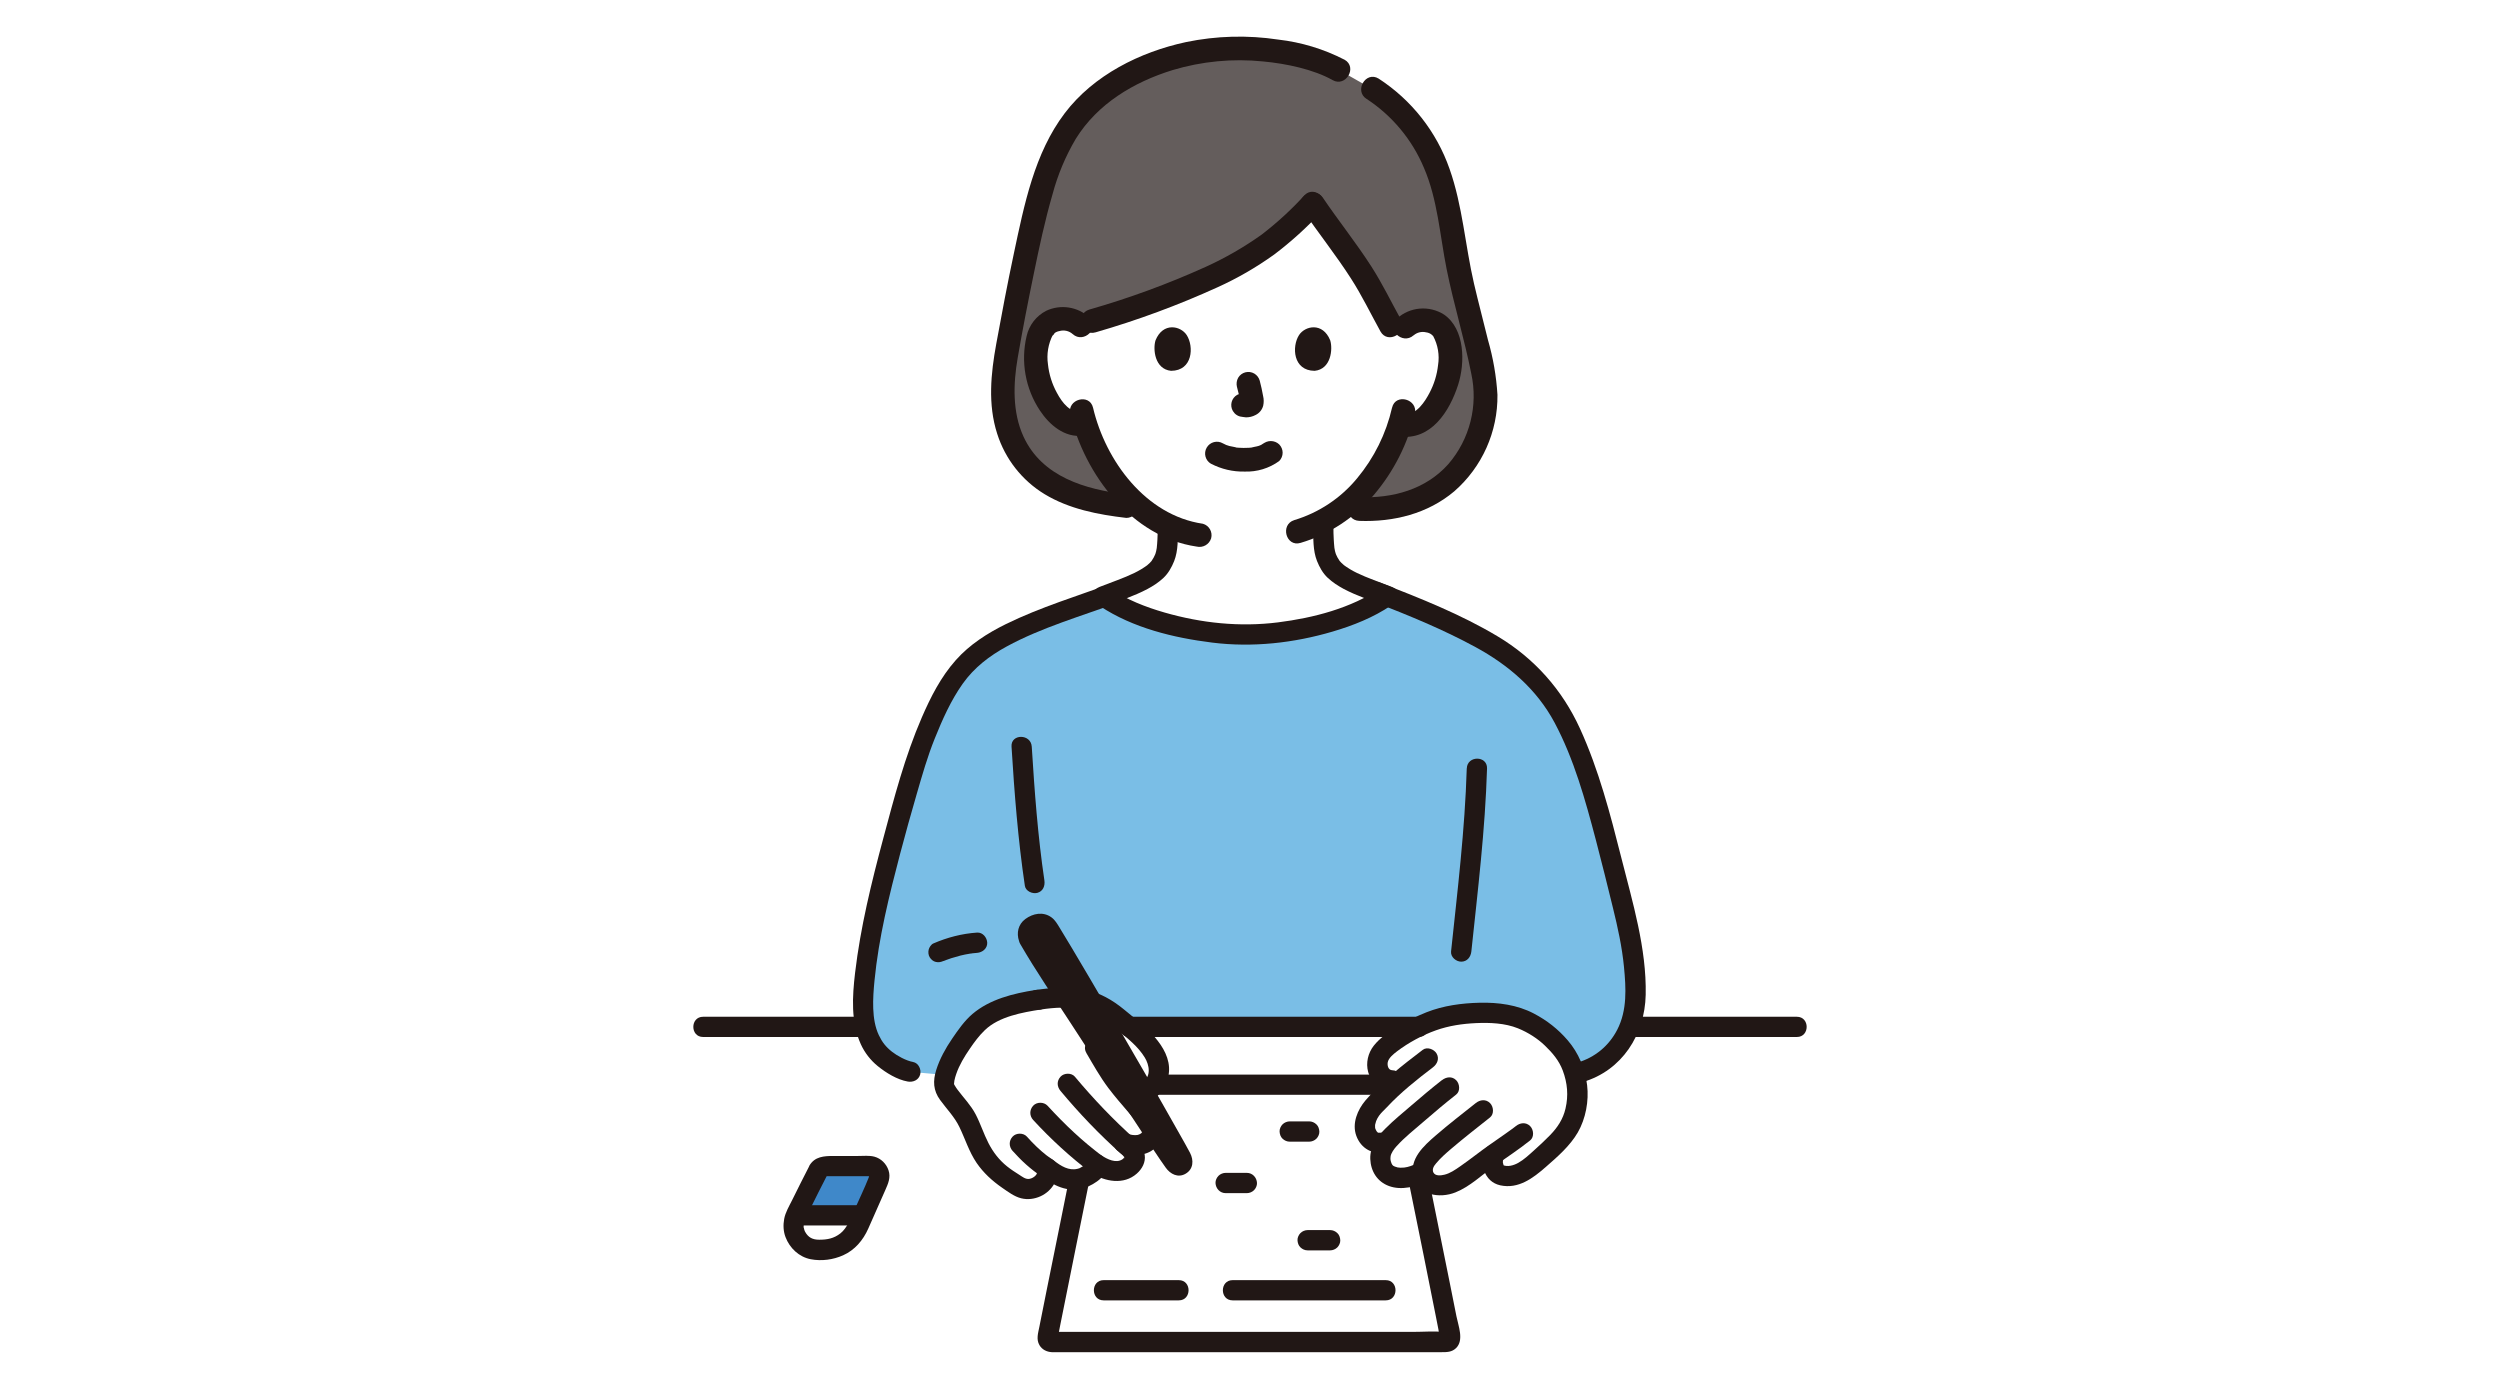 <?xml version="1.0" encoding="UTF-8"?>
<svg xmlns="http://www.w3.org/2000/svg" version="1.1" viewBox="0 0 540 300">
  <defs>
    <style>
      .cls-1 {
        fill: #3f88c9;
      }

      .cls-2 {
        fill: #211715;
      }

      .cls-3 {
        fill: #fff;
      }

      .cls-4 {
        fill: none;
      }

      .cls-5 {
        fill: #645d5c;
      }

      .cls-6 {
        fill: #7abee6;
      }
    </style>
  </defs>
  <!-- Generator: Adobe Illustrator 28.7.1, SVG Export Plug-In . SVG Version: 1.2.0 Build 142)  -->
  <g>
    <g id="_レイヤー_1" data-name="レイヤー_1">
      <g id="_レイヤー_1-2" data-name="_レイヤー_1">
        <g>
          <rect class="cls-3" width="540" height="300"/>
          <g id="c">
            <g id="d">
              <path class="cls-4" d="M291.75,21.84c-14.83-9.54-33.97-9.1-48.35,1.11-10.57,7.66-16.97,19.79-17.33,32.84-.13,4.46.39,8.91,1.55,13.22"/>
              <path class="cls-4" d="M309.17,68.99c1.18-4.3,1.69-8.76,1.53-13.22-.6-14.09-6.72-23.63-13.5-29.76"/>
              <path class="cls-5" d="M243.4,109.31h-.11c-11.72-1.31-19.5-4.85-23.65-12.24-3.63-6.45-3.5-13.78-2.17-21.07,1.53-8.47,3.47-18.66,5.43-27.04,3-12.82,5.63-19.61,12.02-26.42,5.71-5.47,17.68-12.09,32.14-12.09,7.2-.11,14.34,1.25,20.99,4.02l1.08.61,4.95,2.81c7.8,3.54,12.87,11.24,15.32,16.23,3.27,6.67,4.1,16.55,5.74,24.27,1.96,9.15,4,15.42,5.42,23.13.99,5.84-.15,11.84-3.23,16.9-4.59,7.6-12.6,12-23.7,11.52l-50.23-.64h0Z"/>
              <path class="cls-3" d="M303.54,70.62c1.07-.99,2.5-1.52,3.96-1.45,1.88-.05,3.63.94,4.55,2.58,1.54,2.72,1.46,7.72.4,10.81-.85,3.05-2.54,5.8-4.89,7.93-1.45,1.23-3.4,1.67-5.23,1.19-1.6,5.09-4.23,9.79-7.73,13.82-2.83,3.43-6.43,6.14-10.5,7.91.05,2.75-.04,3.08.13,5.62.03.97.19,1.94.49,2.86.41,1.19,1.14,2.24,2.09,3.06,1.15.91,10.63,1.66,11.98,2.24-.96,4.15-10.21,8.38-11.3,12.62-12.07,5.19-25.74,5.19-37.81,0-1.07-4.14-10.15-8.25-11.08-12.3,1.62-.63,11.21-1.49,12.58-2.55.96-.81,1.68-1.87,2.09-3.06.3-.93.47-1.89.49-2.86.17-2.26.09-2.77.14-4.78-4.58-1.91-8.61-4.91-11.74-8.75-3.55-4.09-6.2-8.87-7.8-14.04-1.8.39-3.68-.08-5.08-1.28-2.33-2.14-4-4.91-4.83-7.96-1.03-3.1-1.08-8.1.49-10.8.94-1.63,2.7-2.61,4.57-2.54,1.36-.05,2.69.4,3.73,1.28l2.72-.82,3.21-.97c6.9-2,13.65-4.49,20.21-7.44,11.7-5.26,16.9-9.23,24.15-16.89,3.6,5.32,11.14,14.55,14.66,22.34l2.18,3.94,3.15.31.02-.02Z"/>
              <path class="cls-2" d="M261.58,100.17c2.24,1.16,4.73,1.75,7.25,1.69,2.67.1,5.3-.7,7.47-2.27.48-.48.75-1.13.75-1.8s-.27-1.32-.75-1.81c-1.01-.95-2.6-.95-3.61,0,.88-.69,0-.03-.29.12-.22.11-.78.29.03.01-.2.07-.38.15-.59.21-.53.17-1.11.21-1.64.37.27-.09.43-.05.05-.01-.16.02-.32.03-.48.04-.39.02-.78.04-1.17.03-.35,0-.7-.01-1.04-.04-.16-.01-.32-.02-.48-.04-.09,0-.18-.02-.27-.03-.2-.02-.12-.01.25.03-.02-.06-1.37-.29-1.53-.34-.21-.06-.42-.14-.64-.21-.57-.19.55.26.03.02-.26-.12-.52-.25-.78-.38-1.22-.71-2.78-.3-3.49.92s-.3,2.78.92,3.49h.01Z"/>
              <path class="cls-2" d="M267.18,83.55c.32,1.14.57,2.3.76,3.47l-.09-.68c.02.16.03.32.01.48l.09-.68c-.01.07-.03.15-.05.22l.26-.61s-.05.1-.08.14l.4-.52s-.07.08-.11.11l.52-.4c-.09.05-.18.1-.28.15l.61-.26c-.15.06-.3.11-.46.14l.68-.09c-.14.02-.29.02-.44,0l.68.09c-.16-.02-.32-.06-.49-.08-.67-.15-1.36-.06-1.97.26-1.22.71-1.63,2.27-.92,3.49h0l.4.52c.31.31.7.54,1.13.66.44.06.87.17,1.32.19.71,0,1.41-.17,2.03-.5.83-.39,1.44-1.14,1.67-2.02.15-.69.15-1.41-.02-2.09-.19-1.12-.45-2.23-.73-3.32-.18-.64-.6-1.19-1.17-1.53-1.22-.71-2.78-.3-3.49.91h0c-.33.6-.42,1.3-.26,1.97h0v-.02Z"/>
              <path class="cls-2" d="M249.59,73.52c-.58,1.88-.2,6.21,3.36,6.58,4.71-.03,4.96-5.26,3.38-7.72-1.3-2.01-5.12-2.85-6.74,1.14h0Z"/>
              <path class="cls-2" d="M287.33,73.52c.58,1.88.2,6.21-3.36,6.58-4.71-.03-4.96-5.26-3.38-7.72,1.3-2.01,5.12-2.85,6.74,1.14Z"/>
              <path class="cls-2" d="M231.18,89.43c3.08,13.06,13.31,26.58,27.29,28.63,1.35.33,2.73-.46,3.14-1.79.36-1.36-.43-2.76-1.79-3.14-12.33-1.81-21.01-13.55-23.72-25.06-.75-3.2-5.68-1.84-4.92,1.36h0Z"/>
              <path class="cls-2" d="M300.68,88.07c-1.28,5.61-3.87,10.83-7.55,15.25-3.53,4.28-8.25,7.42-13.56,9.02-3.13.97-1.79,5.9,1.36,4.92,6.17-1.83,11.66-5.42,15.81-10.34,4.3-5.05,7.34-11.05,8.87-17.51.75-3.19-4.17-4.56-4.92-1.36h0v.02Z"/>
              <path class="cls-2" d="M305.35,72.43c.75-.64,1.76-.88,2.71-.64.44.05.86.23,1.2.51.15.1.13.09-.05-.04.08.07.16.15.24.22.38.38.04-.01.1.08,1.04,1.93,1.42,4.15,1.07,6.31-.23,2.1-.86,4.13-1.85,6-.91,1.75-2.82,4.8-5.19,4.48-1.35-.32-2.73.46-3.14,1.79-.36,1.36.43,2.76,1.79,3.14,6.88.93,10.89-5.44,12.73-11.18,1.52-4.74,1.49-11.99-3.03-15.14-3.21-2.05-7.39-1.7-10.21.86-2.46,2.19,1.17,5.79,3.61,3.61h.02Z"/>
              <path class="cls-2" d="M235.29,68.54c-2.53-2.3-6.19-2.86-9.29-1.42-2.16,1.1-3.72,3.11-4.25,5.47-1.31,5.53-.27,11.35,2.87,16.08,2.06,3.11,5.34,5.93,9.33,5.43,1.39-.04,2.51-1.16,2.55-2.55,0-1.41-1.15-2.54-2.55-2.55-2.75.35-4.5-1.98-5.67-4.17-1.04-1.9-1.69-3.98-1.92-6.13-.32-2.19.05-4.43,1.07-6.4-.42.68.65-.55.25-.26.32-.28.72-.46,1.15-.53,1-.29,2.08-.05,2.86.64,2.42,2.2,6.05-1.4,3.61-3.61h-.01Z"/>
              <path class="cls-2" d="M290.4,12.89c-4.47-2.3-9.31-3.77-14.3-4.34-6.62-1-13.36-.82-19.92.54-9.95,2.14-19.94,7.13-26.18,15.34-6.59,8.67-8.78,19.87-11,30.29-1.38,6.5-2.62,13.03-3.81,19.56-1.17,6.41-1.84,13.08.2,19.4,1.72,5.44,5.35,10.08,10.23,13.05,5.32,3.23,11.58,4.43,17.67,5.14,1.41,0,2.54-1.15,2.55-2.55-.03-1.4-1.16-2.52-2.55-2.55-8.83-1.02-18.22-3.77-22.22-12.48-2.42-5.28-2.21-11.43-1.24-17.03,1.04-6.05,2.22-12.08,3.46-18.09,1.18-5.76,2.41-11.53,4.05-17.18,1.12-4.21,2.81-8.24,5.02-11.99,4.7-7.59,12.51-12.26,20.91-14.86,6.33-1.9,12.97-2.54,19.55-1.87,5,.46,10.96,1.73,15.02,4.03,2.86,1.62,5.44-2.79,2.58-4.41h-.02Z"/>
              <path class="cls-2" d="M295.21,21.38c5.51,3.62,9.81,8.79,12.36,14.87,2.96,6.85,3.45,14.62,4.9,21.87,1.52,7.58,3.82,14.98,5.32,22.56,1.52,6.94-.31,14.19-4.95,19.57-4.93,5.52-12.02,7.4-19.23,7.15-3.29-.12-3.28,4.99,0,5.11,7.42.27,14.77-1.54,20.52-6.39,6.01-5.25,9.42-12.87,9.32-20.85-.24-4-.93-7.96-2.04-11.81-.99-4.08-2.08-8.13-3.03-12.22-1.9-8.18-2.46-16.8-5.27-24.74-2.8-8.03-8.19-14.89-15.32-19.52-2.8-1.73-5.37,2.68-2.58,4.41h0Z"/>
              <path class="cls-2" d="M281.74,42.21c-2.82,3.09-5.91,5.92-9.23,8.47-3.8,2.71-7.85,5.04-12.1,6.97-8.13,3.68-16.53,6.76-25.11,9.21-3.14.95-1.8,5.88,1.36,4.92,9-2.6,17.8-5.85,26.33-9.73,4.31-1.95,8.42-4.33,12.26-7.09,3.63-2.75,7.01-5.81,10.1-9.15,2.26-2.38-1.34-6-3.61-3.61h0Z"/>
              <path class="cls-2" d="M281.34,45.3c3.41,5.02,7.2,9.76,10.48,14.87,2.36,3.67,4.25,7.6,6.36,11.42,1.59,2.88,6,.3,4.41-2.58-2.11-3.82-4-7.74-6.36-11.42-3.28-5.11-7.08-9.85-10.48-14.87-1.84-2.7-6.26-.15-4.41,2.58Z"/>
              <path class="cls-3" d="M230.04,289.88h-2.85c-.57,0-1.01-.52-.9-1.08,2.78-14.11,6.01-29.71,8.14-40.5,0,0,1.38-7.01,2.77-14.01h65.06c1.67,8.24,3.35,16.48,3.35,16.48,1.02,5.02,5.04,24.7,7.65,38.03.11.56-.32,1.08-.9,1.08h-82.32Z"/>
              <path class="cls-2" d="M232.32,247.72c-2.02,10.23-4.13,20.44-6.18,30.66-.55,2.74-1.1,5.48-1.64,8.22-.26,1.33-.72,2.68.02,3.95.57.97,1.57,1.46,2.67,1.52.47.03.95,0,1.42,0h82.79c1.13,0,2.2,0,3.11-.88,1.76-1.72.49-4.79.08-6.88-.45-2.29-.91-4.58-1.37-6.87-1.6-8.03-3.23-16.05-4.86-24.07-.22-1.06-.43-2.13-.65-3.19-.24-1.16-1.61-1.82-2.69-1.53-1.2.33-1.76,1.53-1.53,2.69,1.34,6.57,2.67,13.15,4,19.72.89,4.42,1.78,8.84,2.65,13.26.19.97.38,1.93.57,2.9.09.44.11,1.15.3,1.55l.06.3,1.27-1.38h-.01c-.09-.05-.34,0-.44,0-2.27-.19-4.63,0-6.9,0h-77.02c-.22,0-.47-.04-.68,0h-.11l1.29,1.28c.05-.27.11-.54.16-.81.13-.68.27-1.36.4-2.04,2.05-10.33,4.17-20.64,6.24-30.96.42-2.1.84-4.19,1.26-6.29.23-1.16-.33-2.36-1.53-2.69-1.08-.3-2.46.36-2.69,1.53h.01Z"/>
              <path class="cls-2" d="M245.08,236.48h54.79c2.81,0,2.82-4.37,0-4.37h-54.79c-2.81,0-2.82,4.37,0,4.37h0Z"/>
              <path class="cls-2" d="M264.74,257.72h4.58c.56,0,1.15-.24,1.55-.64.38-.38.67-1,.64-1.55-.05-1.18-.96-2.19-2.19-2.19h-4.58c-.56,0-1.15.24-1.55.64-.38.38-.67,1-.64,1.55.05,1.18.96,2.19,2.19,2.19h0Z"/>
              <path class="cls-2" d="M266.25,280.88h33.07c2.81,0,2.82-4.37,0-4.37h-33.07c-2.81,0-2.82,4.37,0,4.37h0Z"/>
              <path class="cls-2" d="M238.39,280.88h16.23c2.81,0,2.82-4.37,0-4.37h-16.23c-2.81,0-2.82,4.37,0,4.37h0Z"/>
              <path class="cls-2" d="M282.45,270.08h4.86c.56,0,1.15-.24,1.55-.64.38-.38.67-1,.64-1.55-.03-.57-.21-1.15-.64-1.55s-.95-.64-1.55-.64h-4.86c-.56,0-1.15.24-1.55.64-.38.38-.67,1-.64,1.55.03.57.21,1.15.64,1.55s.95.64,1.55.64h0Z"/>
              <path class="cls-2" d="M278.58,246.6h4.21c.56,0,1.15-.24,1.55-.64.38-.38.67-1,.64-1.55-.03-.57-.21-1.15-.64-1.55s-.95-.64-1.55-.64h-4.21c-.56,0-1.15.24-1.55.64-.38.38-.67,1-.64,1.55.03.57.21,1.15.64,1.55s.95.64,1.55.64h0Z"/>
              <path class="cls-2" d="M151.87,223.99h35.07c2.81,0,2.82-4.37,0-4.37h-35.07c-2.81,0-2.82,4.37,0,4.37h0Z"/>
              <path class="cls-2" d="M351.97,223.99h36.16c2.81,0,2.82-4.37,0-4.37h-36.16c-2.81,0-2.82,4.37,0,4.37h0Z"/>
              <path class="cls-6" d="M335.14,150.94c-3.53-4.8-7.08-8.21-12.77-11.62-4.76-2.84-14.66-7.67-22.79-10.57-7.48,5.22-20.02,8.16-30.64,8.4-10.5-.24-22.93-3.11-30.41-8.23-10.25,3.53-17.51,6.45-20.4,7.91-6.23,3.14-10.33,6.26-14.17,13.11-2.13,3.8-5.15,11.08-6.22,14.75-2.53,8.64-4.46,15.08-7.44,27.1-1.18,4.77-3.5,15.7-3.83,23.29-.4,9.22,2.62,13.61,9.16,16.16.41.16.7.22,1.02.27l7.53.69c1.08-4,4.51-8.58,6.59-10.84,3.03-3.29,9.21-4.76,13.46-5.41,5.92-.91,11.66-.84,16.69,3.38.86.72,1.93,1.55,3.04,2.48h62.46c3.18-1.58,5.67-2.26,9.2-2.75,3.68-.36,6.21-.43,9.9.16,3.33.53,5.68,2.08,8.07,3.67,1.44.96,4.51,4.23,5.26,5.83.51,1.09.93,2.15,1.25,3.19,8.19-1.69,13.6-8.86,13.17-18.58-.33-7.59-1.42-12.42-2.99-18.76-2.78-11.21-4.74-19.28-7.74-28.19-1.72-5.11-4.57-11.52-6.83-14.68-.18-.26-.37-.51-.55-.76h-.02Z"/>
              <path class="cls-3" d="M224.22,215.95c5.92-.91,11.66-.84,16.69,3.38,2.97,2.49,8.53,6.37,9.34,10.72.32,1.73-.55,4.54-2.39,5.57l-4.17,12.07c1.5,1.36,1.73,2.45,1.04,3.43-.93,1.33-2.16,1.83-3.79,1.81s-2.74-.53-4.1-1.42c.56,1.12-2.53,2.81-3.34,3.03-3,.8-5.17-.48-7.4-2.26.93,2.7-2.99,5.91-6.1,3.99-3.19-1.97-5.5-3.55-7.39-6.46-1.83-2.82-2.69-5.94-3.81-8.03-1.78-3.51-5.26-5.74-4.94-8.06.47-4.29,4.54-9.8,6.89-12.35,3.03-3.29,9.21-4.76,13.46-5.41"/>
              <path class="cls-2" d="M257.05,249.02c-.71-1.36-1.48-2.68-2.23-4.02-5.14-9.15-10.41-18.23-15.69-27.3-2.51-4.3-5.02-8.6-7.57-12.87-.88-1.47-1.75-2.94-2.65-4.39-.52-.85-1.01-1.74-1.85-2.33-1.76-1.24-3.94-.82-5.59.4-1.56,1.16-1.94,3.02-1.36,4.74.05.2.12.4.24.61,3.42,5.93,7.34,11.61,11.06,17.35,5.26,8.12,10.54,16.23,15.88,24.3,1.49,2.25,2.95,4.53,4.52,6.72.98,1.37,2.64,2.25,4.27,1.3,1.72-.99,1.8-2.92.97-4.51h0Z"/>
              <path class="cls-2" d="M224.8,218.06c3.04-.46,6.25-.66,9.26.12,2.91.76,5.08,2.51,7.37,4.36,2.12,1.72,4.42,3.54,5.85,5.9.96,1.58,1.47,4.06-.51,5.28-2.4,1.47-.2,5.25,2.21,3.78,2.3-1.41,3.69-4.3,3.53-6.98-.17-2.8-1.9-5.26-3.75-7.24-1.82-1.95-3.95-3.56-6-5.25-2.49-2.04-5.21-3.61-8.4-4.26-3.57-.73-7.14-.46-10.71.08-1.17.17-1.81,1.65-1.53,2.69.34,1.25,1.52,1.7,2.69,1.53h-.01Z"/>
              <path class="cls-2" d="M218.72,248.59c1.86,2.1,3.95,4.01,6.3,5.56.96.63,2.46.22,2.99-.78.58-1.1.24-2.32-.78-2.99-.49-.32-.97-.67-1.44-1.02l.44.34c-1.61-1.25-3.07-2.67-4.42-4.19-.76-.86-2.32-.84-3.09,0-.84.91-.81,2.18,0,3.09h0Z"/>
              <path class="cls-2" d="M223.17,241.92c3.87,4.2,8.03,8.01,12.58,11.46.92.69,2.49.17,2.99-.78.61-1.15.19-2.25-.78-2.99-.14-.11-.29-.22-.43-.33-.09-.07-.39-.3-.15-.11-.28-.21-.55-.43-.83-.65-.51-.41-1.01-.82-1.52-1.23-1.01-.84-1.99-1.7-2.95-2.59-2.03-1.87-3.95-3.84-5.82-5.87-.78-.84-2.31-.85-3.09,0-.83.9-.83,2.19,0,3.09h0Z"/>
              <path class="cls-2" d="M229.08,235.65c4.05,4.85,8.36,9.37,13.08,13.57.85.76,2.26.9,3.09,0,.76-.83.91-2.28,0-3.09-4.72-4.2-9.02-8.72-13.08-13.57-.74-.88-2.34-.82-3.09,0-.86.94-.79,2.15,0,3.09h0Z"/>
              <path class="cls-2" d="M223.64,213.84c-4.74.74-9.84,1.99-13.58,5.17-1.73,1.47-3.13,3.48-4.4,5.35-1.42,2.08-2.67,4.33-3.43,6.74-.75,2.38-.66,4.45.83,6.49,1.42,1.95,3.09,3.62,4.16,5.82,1.26,2.6,2.09,5.37,3.73,7.78,1.49,2.17,3.37,3.88,5.52,5.37,1.24.85,2.61,1.9,4.1,2.27,1.41.35,2.86.16,4.17-.43,2.53-1.14,4.31-3.93,3.5-6.72l-3.65,2.13c2.78,2.2,6.06,3.96,9.7,2.76,2.13-.7,5.67-2.96,4.69-5.66l-3.21,2.47c2.92,1.87,6.96,2.62,9.78.12,1.15-1.02,1.93-2.44,1.71-4.01-.24-1.71-1.5-3-2.8-4.03l-2.13,3.65c2.54.69,5.61.64,7.5-1.47,1.43-1.59,1.84-3.94.73-5.82-1-1.69-2.48-3.2-3.76-4.69-1.19-1.39-2.42-2.74-3.52-4.2-1.84-2.42-3.31-5.07-4.84-7.68-1.42-2.43-5.2-.23-3.78,2.21,1.5,2.57,2.96,5.18,4.75,7.56,1.36,1.8,2.83,3.49,4.3,5.2.76.89,1.53,1.78,2.26,2.7.05.06.58.75.29.37.11.15.23.31.34.47.08.12.16.24.23.36.08.16.06.1-.05-.15.03.1.06.2.08.31-.03-.29-.04-.35-.03-.18v.25c.26-.49-.04.09-.1.25.24-.62-.25.3-.05.04.21-.28-.51.44-.08.11-.08.06-.72.36-.45.27,0,0-.6.17-.39.13-.76.13-1.53-.04-2.26-.24-1.96-.53-3.92,2.24-2.13,3.65.44.35.91.7,1.27,1.13.12.14.41.53.36.52-.15-.02,0-.35,0-.42.05.18-.16.21,0,.04-.19.21-.33.43-.58.6-1.39.9-3.24-.04-4.44-.82-1.54-.99-3.86.67-3.21,2.47v-.29c.22-.64.26-.83.1-.56,0,0,.03-.01-.05.04-.27.15-.28.27-.61.48-.33.21-.68.39-1.02.58-.21.12-.19.08.02,0-.15.05-.29.09-.44.13-1.92.48-3.62-.6-5.08-1.74-1.59-1.26-4.32-.16-3.65,2.13.09.3.12.22,0,.52.1-.28-.3.51-.19.36-.37.49-1.01.86-1.56.92-.81.09-1.44-.45-2.12-.88-.91-.57-1.81-1.16-2.65-1.83-1.73-1.39-3.01-3.07-4.02-5.03-1.04-2.03-1.72-4.22-2.78-6.24-1.03-1.96-2.56-3.51-3.88-5.27-.21-.28-.41-.58-.59-.89-.13-.23-.17-.17-.21-.54.04.35.07-.41.1-.53.1-.5.24-.99.41-1.47.66-1.93,1.75-3.72,2.9-5.4.97-1.43,2.03-2.87,3.29-4.07,3.06-2.93,8.06-3.81,12.09-4.44,1.17-.18,1.81-1.64,1.53-2.69-.34-1.25-1.52-1.71-2.69-1.53h-.03Z"/>
              <path class="cls-3" d="M315.91,254.21c-.51.34-1.02.66-1.52.94-1.15.65-3.76,1.4-5.41.46-1.02-.59-1.56-1.55-1.65-2.56-.09.05-.14.08-.14.08-2.22,1.31-5.8,1.96-7.79.22-1.16-1.01-1.86-3.78-.47-5.78.19-.34.45-.71.78-1.1-1.16.45-3.32,1.04-4.56-1.55-.82-1.72-.1-4.38,1.97-6.37.78-.75,2.4-2.67,4.01-4.08.34-.3.69-.6,1.04-.89l-1.46-.22c-1.07.06-2.37-.93-2.91-1.95-.45-.87-.32-2.23-.01-3.08.73-1.98,4.09-4.16,7.56-5.99,3.71-1.96,6.35-2.74,10.25-3.28,3.68-.36,6.21-.43,9.9.16,3.33.53,5.68,2.08,8.07,3.67,1.44.96,4.51,4.23,5.26,5.83,1.36,2.9,2.08,5.59,1.87,8.22-.34,4.36-1.46,6.81-4.18,9.65-1.58,1.65-4.34,4.16-6.13,5.58-2.5,1.98-4.91,2.24-6.66,1.49-1.41-.6-1.56-3.25-1-4.3,0,0,.05-.1.11-.2l-.05.04c-.56.39-1.05.74-1.42.99-1.28.91-3.39,2.65-5.49,4.04h0l.03-.02Z"/>
              <path class="cls-2" d="M311.44,233.32c-2.25,1.76-4.43,3.6-6.59,5.46-1.87,1.61-3.8,3.18-5.54,4.92-1.8,1.79-3.43,3.96-3.33,6.64.11,2.67,1.51,4.92,4.06,5.85,2.66.97,5.86.19,8.25-1.16,2.45-1.39.25-5.17-2.21-3.78-.81.46-1.91.85-2.75.94-.55.06-1.12.05-1.43-.02-.47-.1-.83-.28-.96-.36-.09-.08-.18-.17-.26-.26.14.18.14.16,0-.05-.17-.41,0,.12-.14-.29-.2-.57-.24-.76-.18-1.37.07-.73.77-1.68,1.27-2.23,1.78-1.97,3.9-3.63,5.91-5.37,2.29-1.99,4.61-3.94,7-5.82.93-.73.76-2.33,0-3.09-.92-.92-2.16-.73-3.09,0h-.01Z"/>
              <path class="cls-2" d="M298.22,244.65c-.52.11.44.04-.12.02-.1,0-.65-.06-.16.04-.05-.01-.55-.1-.29-.06.07.01-.07-.04-.1-.07s-.31-.37-.22-.25c-.04-.06-.35-.77-.22-.38-.03-.09-.13-.67-.09-.26-.02-.19-.01-.38,0-.56.01-.15,0-.15-.02,0l.04-.24c.05-.24.12-.49.2-.72.13-.36.36-.78.63-1.17.47-.67,1.11-1.21,1.66-1.8,3.03-3.25,6.46-5.97,9.99-8.66.94-.72,1.43-1.88.78-2.99-.54-.92-2.05-1.51-2.99-.78-4.37,3.34-8.76,6.69-12.35,10.9-1.73,2.03-2.97,4.99-2,7.65,1.02,2.79,3.55,4.16,6.42,3.56,1.16-.24,1.83-1.6,1.53-2.69-.33-1.2-1.53-1.77-2.69-1.53h0Z"/>
              <path class="cls-2" d="M318.77,238.26c-2.91,2.32-5.86,4.58-8.67,7.02-2.57,2.22-5.7,5.04-4.8,8.81.98,4.13,5.66,4.83,9.07,3.47,3.14-1.25,5.69-3.76,8.42-5.69,2.59-1.82,5.24-3.56,7.72-5.54.92-.74.77-2.32,0-3.09-.91-.91-2.17-.74-3.09,0-.07.05-.31.24.02-.01-.08.06-.16.12-.25.19-.21.16-.43.32-.64.48-.5.37-1,.73-1.51,1.08-1.06.75-2.12,1.49-3.19,2.23-2.17,1.51-4.23,3.18-6.41,4.69-1.15.8-2.21,1.53-3.42,1.83-.85.21-2,.32-2.41-.48-.12-.22-.14-.55-.08-.83.1-.44.41-.83.68-1.15.97-1.16,2.12-2.17,3.27-3.15,2.73-2.33,5.57-4.53,8.37-6.76.92-.74.77-2.32,0-3.09-.91-.91-2.17-.74-3.09,0h.01Z"/>
              <path class="cls-2" d="M300.72,231.17c-.87-.02-1.09-1.04-.97-1.7.17-.93,1.18-1.75,2.06-2.42,2.48-1.87,5.43-3.46,8.35-4.5,2.81-1,5.74-1.43,8.71-1.56s6.2,0,8.99,1.12c2.24.9,4.33,2.28,5.8,3.7,1.67,1.6,3.08,3.25,3.9,5.43,1.01,2.71,1.25,5.39.59,8.21-.53,2.3-1.74,4.11-3.37,5.78-1.11,1.14-2.28,2.22-3.46,3.28-1.06.95-2.13,1.97-3.38,2.67-1.02.57-2.33.94-3.38.45.07.04.19.04.24.13.04.08-.17-.52-.19-.68.03.28.02-.53.02-.46-.03.34.24-.69,0-.17.5-1.07.3-2.36-.78-2.99-.95-.55-2.49-.29-2.99.78-1.41,3-.31,7.02,3.19,7.79,3.91.86,7.08-1.54,9.84-3.96,2.52-2.2,5.23-4.55,6.92-7.47,1.71-2.97,2.42-6.81,2.01-10.2-.44-3.61-1.84-6.95-4.2-9.7-2.07-2.41-4.5-4.31-7.31-5.78-3.58-1.88-7.68-2.42-11.69-2.33-3.88.09-7.84.62-11.47,2.05-2.21.87-4.33,1.95-6.36,3.18-1.83,1.1-3.73,2.36-5.06,4.06-1.23,1.57-1.75,3.73-1.2,5.68.63,2.22,2.9,3.92,5.18,3.98,2.82.07,2.81-4.3,0-4.37h.01Z"/>
              <path class="cls-2" d="M203.8,207.59c.22-.09.18-.08-.12.05.09-.04.18-.07.27-.11.16-.06.32-.13.48-.19.35-.13.7-.25,1.05-.37.66-.21,1.32-.4,1.99-.57.66-.16,1.32-.3,1.98-.4.18-.03.38-.04.56-.08-.59.16-.21.03-.03,0,.35-.04.71-.07,1.07-.1,1.14-.08,2.24-.95,2.19-2.19-.05-1.12-.96-2.27-2.19-2.19-3.28.22-6.44,1.05-9.45,2.35-.47.2-.88.84-1,1.31-.14.52-.08,1.22.22,1.68.3.47.75.88,1.31,1,.61.14,1.12.03,1.68-.22h0v.03Z"/>
              <path class="cls-2" d="M218.49,161.27c.62,10.05,1.4,20.1,2.88,30.06.17,1.17,1.65,1.81,2.69,1.53,1.25-.34,1.7-1.52,1.53-2.69-1.42-9.58-2.13-19.24-2.73-28.9-.17-2.8-4.55-2.82-4.37,0h0Z"/>
              <path class="cls-2" d="M316.82,165.98c-.4,13.26-2,26.38-3.39,39.55-.12,1.18,1.09,2.19,2.19,2.19,1.29,0,2.06-1.01,2.19-2.19,1.39-13.18,2.99-26.29,3.39-39.55.08-2.82-4.29-2.81-4.37,0h-.01Z"/>
              <path class="cls-2" d="M243.95,223.99h62.47c2.81,0,2.82-4.37,0-4.37h-62.47c-2.81,0-2.82,4.37,0,4.37h0Z"/>
              <path class="cls-2" d="M237.62,130.94c7.1,4.7,15.85,6.82,24.2,7.86,8.72,1.09,17.61.1,26.03-2.38,4.42-1.3,8.81-3.05,12.64-5.64,2.32-1.57.13-5.36-2.21-3.78-6.47,4.38-14.55,6.46-22.22,7.43-8.26,1.04-16.54.17-24.53-2.13-4.11-1.18-8.12-2.77-11.7-5.14-2.35-1.56-4.55,2.23-2.21,3.78h0Z"/>
              <path class="cls-2" d="M250.07,113.76c0,.93-.02,1.87-.07,2.8-.04.6-.07,1.2-.14,1.8-.03.27-.04.32-.13.69-.04.17-.09.33-.14.5-.1.27-.12.32-.05.16-.2.5-.48.97-.78,1.42-.15.21-.18.25-.08.1-.1.12-.2.23-.31.34-.17.17-.34.33-.53.48.11-.08.06-.04-.15.12-.13.1-.27.19-.4.28-.26.18-.53.35-.81.52-.47.28-.96.54-1.46.79-2.23,1.09-4.99,2.02-7.51,3.01-1.1.43-1.86,1.46-1.53,2.69.29,1.05,1.58,1.96,2.69,1.53,3.06-1.2,6.29-2.23,9.19-3.77,1.22-.65,2.43-1.44,3.43-2.38,1.07-1.01,1.79-2.3,2.33-3.65.9-2.27.79-5,.81-7.41,0-1.18-1.01-2.19-2.19-2.19s-2.18,1-2.19,2.19h0l.02-.02Z"/>
              <path class="cls-2" d="M283.66,113.76c.01,2.41-.09,5.15.81,7.41.54,1.35,1.25,2.64,2.33,3.65,1,.94,2.22,1.73,3.43,2.38,2.9,1.54,6.13,2.57,9.19,3.77,1.1.43,2.4-.47,2.69-1.53.34-1.24-.42-2.26-1.53-2.69-2.52-.99-5.29-1.93-7.51-3.01-.5-.24-.98-.5-1.46-.79-.28-.16-.54-.34-.81-.52-.13-.09-.27-.19-.4-.28-.21-.16-.27-.2-.15-.12-.18-.15-.36-.31-.53-.48-.11-.11-.21-.22-.31-.34.1.15.08.11-.08-.1-.3-.44-.58-.92-.78-1.42.07.16.06.11-.05-.16-.05-.16-.1-.33-.14-.5-.09-.37-.1-.42-.13-.69-.07-.6-.1-1.2-.14-1.8-.06-.93-.07-1.87-.07-2.8,0-1.18-1-2.19-2.19-2.19s-2.19,1-2.19,2.19h0l.02.02Z"/>
              <path class="cls-2" d="M341.92,233.71c8.44-2.48,13.37-10.24,13.55-18.83.21-10.03-2.84-20.01-5.27-29.63-2.39-9.44-4.86-18.98-8.92-27.87-3.83-8.4-9.87-15.2-17.81-19.94-8-4.78-16.69-8.21-25.34-11.58-1.1-.43-2.4.47-2.69,1.53-.34,1.24.42,2.26,1.53,2.69,7.41,2.89,14.72,5.87,21.72,9.68,7.11,3.86,13.25,9.11,17.1,16.33,4.22,7.92,6.64,16.72,8.92,25.36,1.28,4.86,2.48,9.74,3.68,14.62,1.04,4.22,1.97,8.46,2.39,12.79.44,4.58.72,9.33-1.45,13.55-1.79,3.49-4.81,5.99-8.57,7.1-2.69.79-1.55,5.01,1.16,4.22h0v-.02Z"/>
              <path class="cls-2" d="M197.23,229.39c-1.56-.28-3.49-1.38-4.54-2.2-1.36-1.07-2.14-2.08-2.87-3.61-1.59-3.36-1.3-7.94-.93-11.75.9-9.28,3.17-18.39,5.53-27.39,1.14-4.35,2.36-8.68,3.61-13,1.17-4.03,2.31-8.04,3.88-11.93,1.65-4.1,3.48-8.23,6.05-11.85,2.47-3.47,5.78-6.01,9.5-8.03,7.53-4.1,16.02-6.51,24.23-9.55,1.11-.41,1.86-1.48,1.53-2.69-.29-1.06-1.58-1.94-2.69-1.53-7.76,2.87-15.8,5.28-23.25,8.94-4,1.97-7.85,4.43-10.83,7.79-3.23,3.64-5.42,7.95-7.34,12.38-3.65,8.42-5.98,17.36-8.35,26.22-2.55,9.52-4.9,19.11-6.06,28.92-.6,5.13-.95,10.62,1.24,15.45.83,1.82,2.1,3.46,3.66,4.72,1.8,1.46,4.17,2.92,6.47,3.33,1.16.2,2.36-.31,2.69-1.53.29-1.06-.36-2.48-1.53-2.69h0Z"/>
              <path class="cls-1" d="M187.71,251.89c1.61,0,2.7,1.65,2.05,3.12-.89,2.02-2.08,4.74-3.31,7.51h-14.53l.05-.1c1.79-3.64,3.63-7.33,4.78-9.56.31-.6.92-.97,1.96-.97h9,0Z"/>
              <path class="cls-3" d="M171.92,262.52h14.53c-.36.8-.71,1.61-1.07,2.41-1.38,3.07-4.43,5.06-7.79,5.06h-.91c-3.84,0-6.39-3.99-4.76-7.47h0Z"/>
              <path class="cls-2" d="M174.86,251.76c-1.29,2.5-2.54,5.01-3.79,7.53-.64,1.29-1.43,2.59-1.69,4.02-.24,1.3-.18,2.66.29,3.9.9,2.38,2.92,4.31,5.47,4.79,2.33.44,4.81.11,6.96-.85,2.54-1.13,4.33-3.26,5.44-5.76,1.23-2.77,2.46-5.54,3.68-8.32.62-1.4,1.22-2.74.7-4.29-.47-1.41-1.61-2.55-3.06-2.94-1.1-.29-2.37-.15-3.49-.15h-5.37c-1.99,0-4.01.12-5.15,2.06-1.43,2.43,2.35,4.63,3.78,2.21.29-.5-.05.11-.08.07l-.09.05c-.16-.02-.08-.02.24-.02h8.92c.25.01-.42-.19.18.03-.4-.14.33.23-.05,0-.18-.11-.08.03.03.08l-.06-.13c.06.26.07.28.02.06.02-.28-.06.16-.1.26-.92,2.34-2.04,4.62-3.05,6.92-.83,1.87-1.6,3.98-3.06,5.13-1.43,1.12-2.87,1.37-4.58,1.37-1.43,0-2.35-.48-3.02-1.67-.02-.04-.18-.37-.06-.07-.12-.27-.18-.56-.25-.84-.14-.56-.05.29-.03-.3,0-.09.06-.89,0-.55.2-1.14.88-2.15,1.46-3.32,1.17-2.37,2.35-4.73,3.56-7.07.54-1.05.27-2.37-.78-2.99-.98-.57-2.45-.27-2.99.78h.02Z"/>
              <path class="cls-2" d="M173.43,264.7h12.57c1.14,0,2.24-1.01,2.19-2.19s-.96-2.19-2.19-2.19h-12.57c-1.14,0-2.24,1.01-2.19,2.19s.96,2.19,2.19,2.19h0Z"/>
            </g>
          </g>
        </g>
      </g>
    </g>
  </g>
</svg>